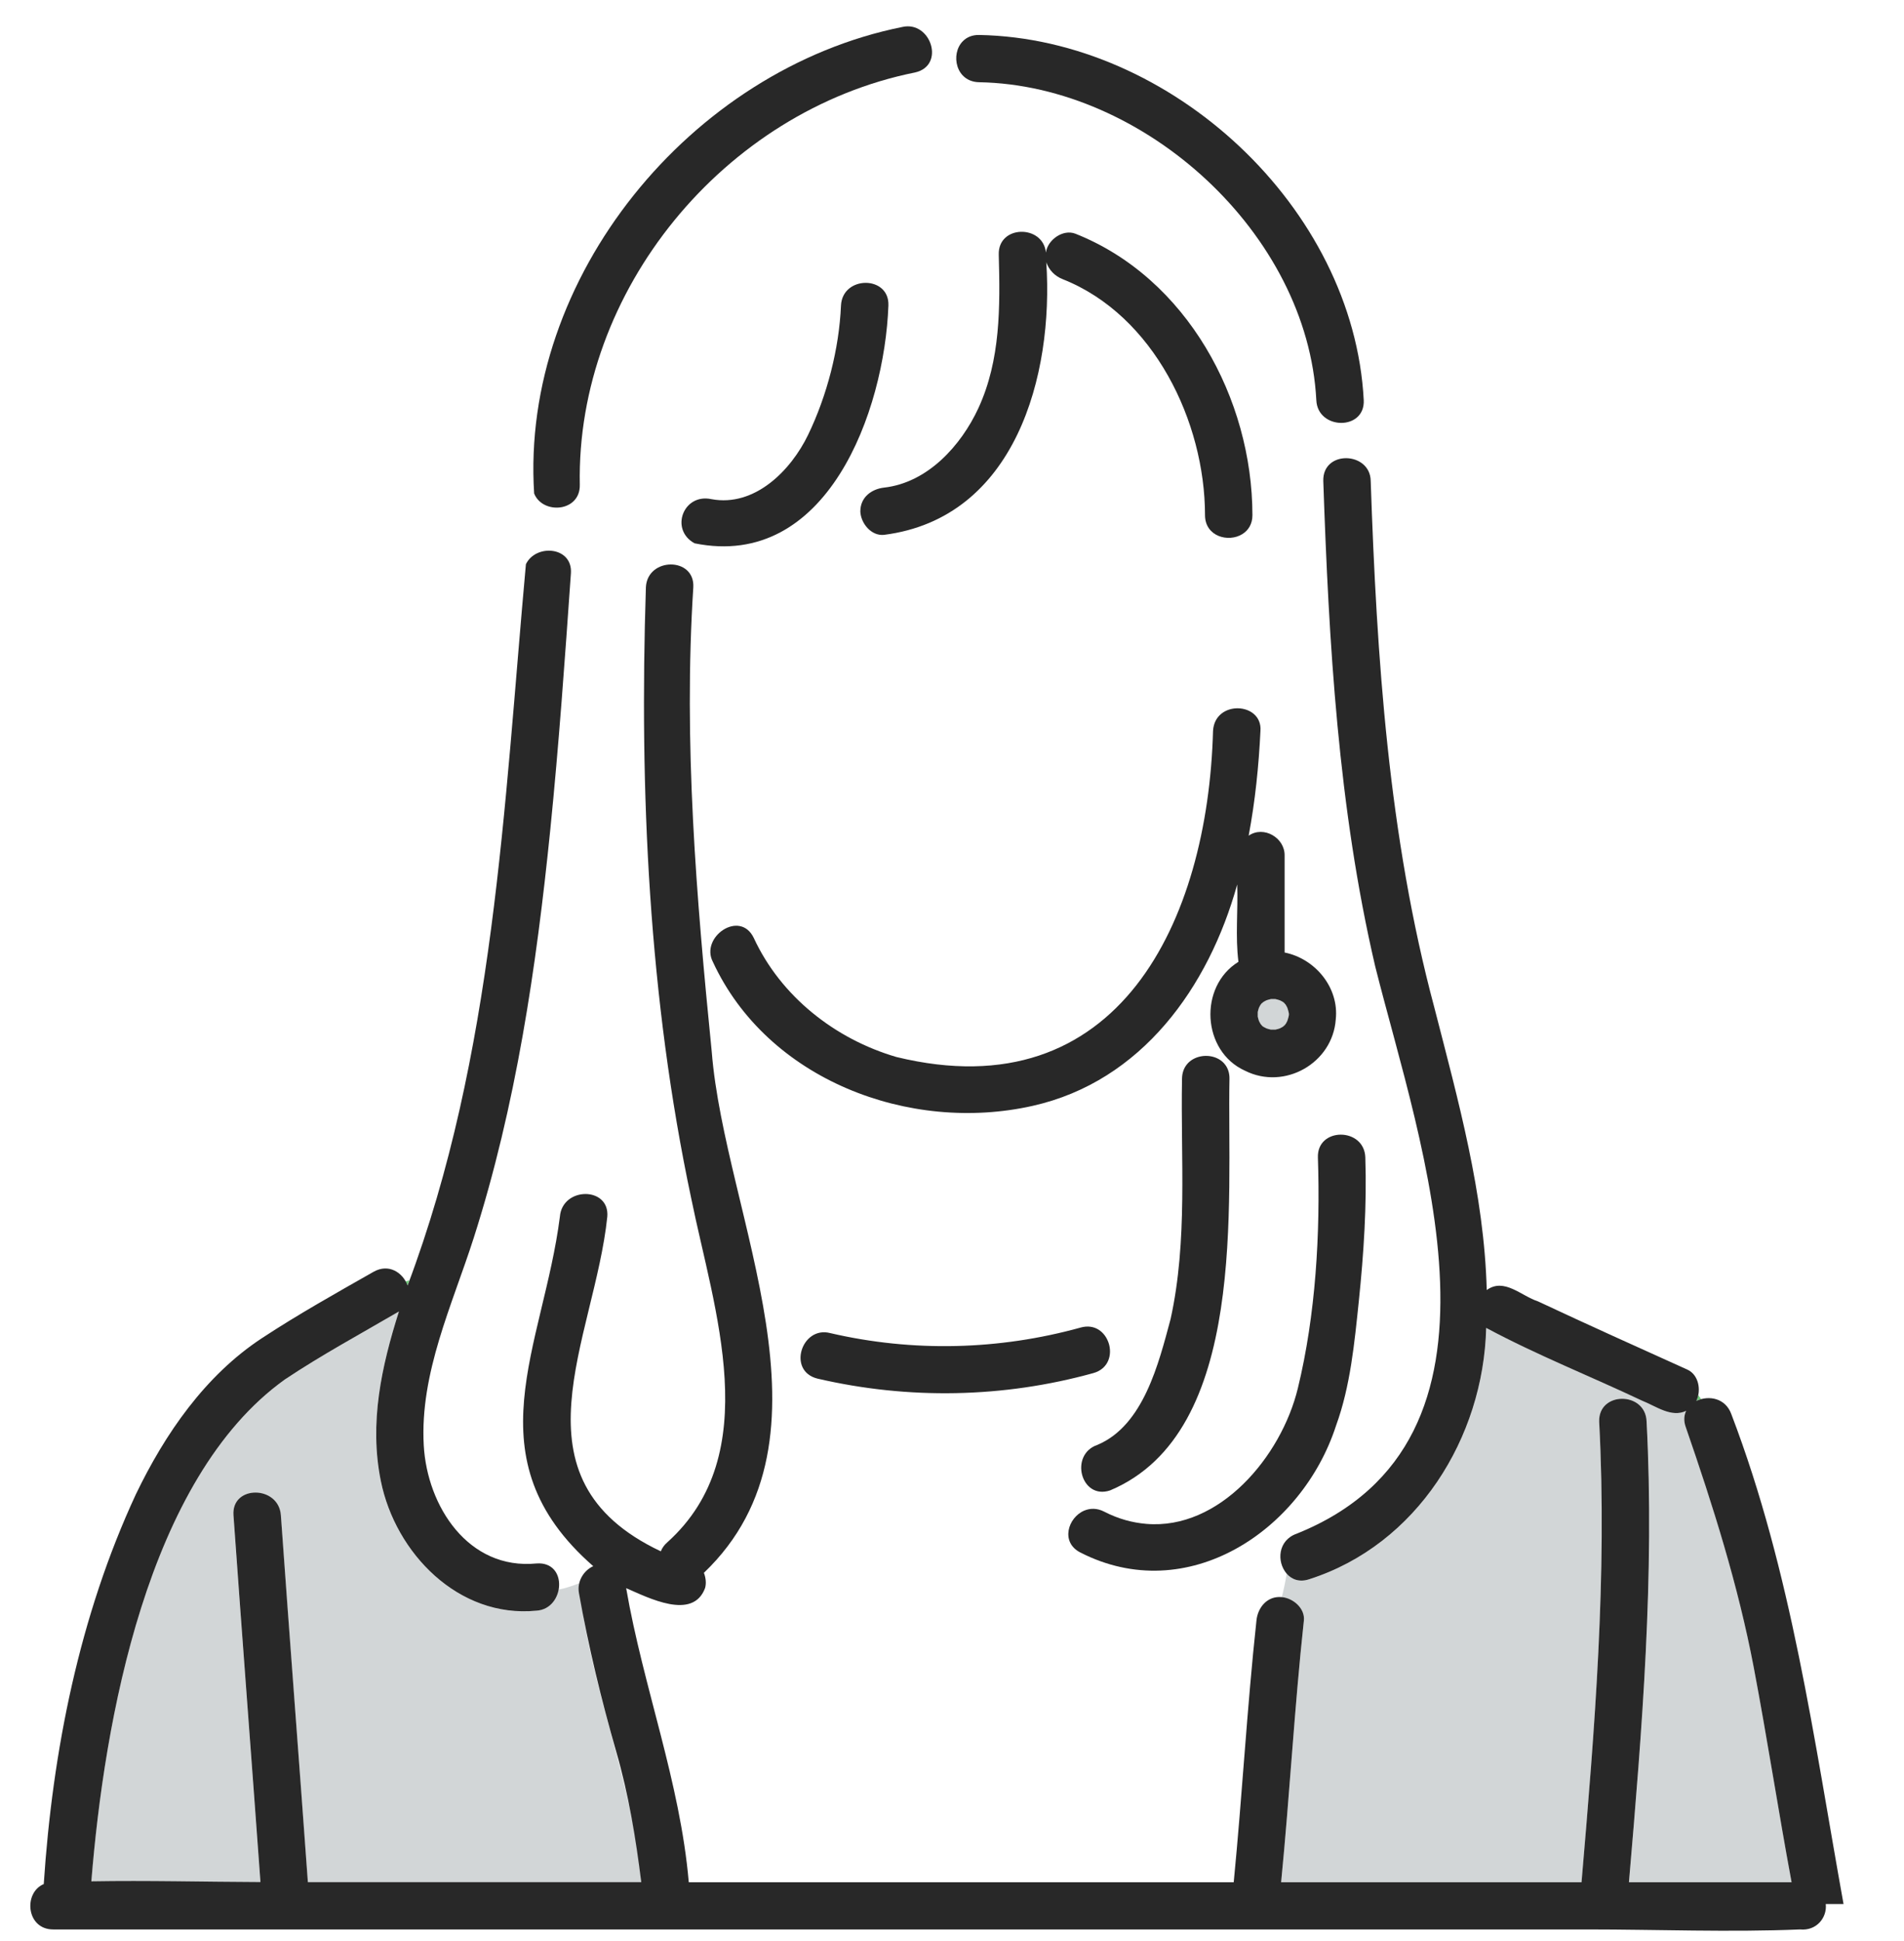 <svg fill="none" height="53" viewBox="0 0 52 53" width="52" xmlns="http://www.w3.org/2000/svg" xmlns:xlink="http://www.w3.org/1999/xlink"><clipPath id="a"><path d="m0 .719h52v52h-52z"/></clipPath><g clip-path="url(#a)"><g fill="#6ec878"><path d="m34.469 27.389c.008-.016-.032.022-.043.046.014-.016.028-.031.043-.046z"/><path d="m34.398 27.466c.012-.012.017-.016.025-.026.001-.002.001-.003.003-.005-.009.011-.018.021-.028.03z"/><path d="m34.536 28.065c-.012-.012-.017-.016-.026-.025-.002-.001-.003-.002-.005-.003.011.009.021.018.03.028z"/><path d="m35 27.328c.012.012.017.017.026.025.002.001.003.002.005.003-.01-.009-.021-.018-.03-.028z"/><path d="m34.459 27.995c-.016-.008.022.032.046.043-.014-.012-.028-.024-.041-.037-.001-.001-.004-.004-.005-.005z"/></g><path d="m34.431 27.965c.012.012.022.022.028.028.006.003.023.018.052.046.024.015.05.028.075.041.04.014.082.025.123.034.04.002.079.002.119 0 .041-.009.082-.02.123-.034.029-.016.06-.029.088-.048.012-.012.022-.022.028-.028.003-.006.018-.023.046-.052.015-.024.028-.05.041-.075.017-.05.032-.1.042-.151 0-.01.002-.02.002-.031 0-.01-.002-.02-.002-.03-.01-.052-.025-.101-.042-.151-.016-.029-.029-.06-.048-.087-.012-.012-.022-.022-.028-.028-.006-.003-.023-.018-.052-.046-.024-.015-.051-.028-.076-.041-.04-.014-.081-.025-.123-.034-.04-.002-.08-.002-.119 0-.042.009-.083.02-.123.034-.029.016-.06.029-.088.048-.012.012-.022.022-.029.028-.003.006-.018.023-.046.051-.015.024-.028.05-.041.075-.014.04-.025.081-.034.122-.002.04-.002.079 0 .119.009.041.02.083.034.122.015.029.029.06.048.087z" fill="#d2d6d7"/><g fill="#6ec878"><path d="m35.068 28.005c-.008.017.032-.022.043-.046-.012.014-.024.027-.037.041-.001.001-.004.004-.005.005z"/><path d="m35.078 27.4c.017.008-.022-.032-.046-.043.016.014.031.027.046.043z"/><path d="m35.138 27.928c-.012.012-.017.017-.025.026-.001.001-.002.003-.003.005.009-.011.018-.021.028-.03z"/><path d="m11.178 34.959c-.035.01-.068.021-.101.032.019.036.038.072.051.111.016-.048.033-.095.049-.143z"/></g><path d="m14.65 43.981c-2.133.21-3.853-1.574-4.251-3.539-.322-1.587.017-3.127.494-4.63-1.042.61-2.114 1.188-3.119 1.859-3.763 2.701-4.928 9.338-5.281 13.7 1.538-.027 3.083.015 4.618.02-.241-3.338-.498-6.676-.737-10.015-.059-.83 1.237-.823 1.295 0 .238 3.339.496 6.677.737 10.017h9.105c-.226-2.782-1.432-5.399-1.693-8.162-.187.072-.374.137-.561.172-.048.279-.251.541-.608.577z" fill="#d2d6d7"/><path d="m46.461 38.2c-.031-.036-.057-.072-.08-.108-.011.055-.027.109-.052.157.042-.02.086-.036.132-.049z" fill="#6ec878"/><path d="m28.576 7.205h.019c-.006-.016-.016-.03-.02-.047 0 .016 0 .031 0.0.047z" fill="#6ec878"/><path d="m35.611 44.249c-.258 2.379-.388 4.765-.621 7.145h8.204c.36-4.186.703-8.375.482-12.578-.024-.832 1.272-.828 1.295 0 .221 4.203-.122 8.393-.482 12.578h4.442c-.364-1.951-.663-3.913-1.033-5.863-.426-2.243-1.114-4.416-1.86-6.572-.058-.169-.044-.316.013-.436-.403.194-.826-.13-1.2-.276-1.415-.669-2.885-1.251-4.261-1.989-.075 3.001-1.887 5.923-4.831 6.862-.268.091-.481.006-.619-.153-.032.214-.079.428-.133.642.311.025.639.309.603.64z" fill="#d2d6d7"/><g fill="#282828"><path d="m34.424 19.958c.06-.79-1.247-.858-1.295 0-.14 5.174-2.569 10.383-8.648 8.903-1.679-.491-3.158-1.658-3.894-3.249-.378-.789-1.471-.024-1.118.651 1.491 3.224 5.373 4.689 8.734 3.932 2.982-.669 4.81-3.248 5.586-6.045.026.702-.054 1.418.034 2.112-1.093.674-1 2.443.18 2.974 1.079.541 2.394-.208 2.478-1.402.094-.864-.558-1.657-1.397-1.826v-2.648c.009-.484-.573-.825-.982-.542.178-.943.276-1.903.322-2.857zm-.075 7.68c.009-.041.02-.083.034-.122.013-.025.025-.051.041-.075-.009.009-.013.014-.026.026.01-.009.019-.02.029-.031.01-.024.052-.064.044-.047.006-.006.016-.016.029-.028.028-.018.058-.032.088-.048.04-.014.082-.025.123-.034.04-.002.079-.002.119 0 .042.009.083.02.123.034.025.013.051.025.076.041-.009-.009-.014-.013-.026-.026.009.01.02.019.031.028.024.01.064.052.047.043.006.006.016.016.028.028.019.028.032.058.048.087.017.05.032.1.042.151 0.0.01.002.02.002.03 0 .01-.002.02-.002.031-.01.051-.025.102-.042.151-.013.025-.025.051-.041.075.009-.009.013-.014.026-.026-.01.009-.019.02-.029.031-.01.024-.052.064-.044.047-.006.006-.016.016-.028.028-.028.018-.059.032-.088.048-.04.014-.081.025-.123.034-.04.002-.079.002-.119 0-.042-.009-.083-.02-.123-.034-.025-.014-.051-.025-.076-.041.009.009.014.013.026.026-.009-.01-.02-.019-.031-.028-.024-.01-.064-.052-.047-.043-.006-.006-.016-.016-.028-.028-.018-.028-.032-.058-.048-.087-.014-.04-.025-.081-.034-.122-.002-.04-.002-.079 0-.119z"/><path d="m35.073 28c.013-.013.025-.027.037-.041.001-.001.002-.003.003-.005-.028.027-.042.045-.045.051.002-.002.005-.005.005-.005z"/><path d="m35.073 27.393c-.013-.013-.027-.025-.041-.037-.001-.001-.003-.002-.005-.003.028.027.045.042.051.045-.002-.002-.005-.004-.005-.005z"/><path d="m34.464 27.394c-.013.013-.025.026-.037.04-.001.001-.002.003-.003.005.028-.028.042-.045.045-.051-.002.002-.004.005-.005.005z"/><path d="m34.465 28.002c.013.013.027.025.041.037.001.001.003.002.005.003-.028-.027-.045-.042-.051-.045.002.002.005.005.005.005z"/><path d="m26.74 2.245c4.522.081 8.975 4.138 9.21 8.683.037.815 1.332.836 1.295 0-.272-5.254-5.254-9.879-10.505-9.973-.194-.003-.341.065-.445.171-.342.347-.195 1.107.445 1.119z"/><path d="m50.349 51.991c-.812-4.506-1.419-9.069-3.063-13.373-.156-.441-.612-.529-.957-.367.138-.287.067-.711-.245-.854-1.364-.615-2.727-1.229-4.082-1.864-.454-.146-.922-.653-1.398-.309-.069-2.633-.78-5.178-1.431-7.713-1.255-4.687-1.573-9.551-1.738-14.381-.014-.802-1.315-.849-1.295 0 .152 4.43.406 8.926 1.418 13.257 1.23 4.907 4.21 12.937-2.144 15.49-.509.177-.556.76-.275 1.09.138.16.351.244.619.153 2.943-.94 4.756-3.861 4.831-6.862 1.376.738 2.846 1.32 4.261 1.989.373.146.796.471 1.2.276-.057.121-.072.267-.013.436.746 2.156 1.434 4.329 1.86 6.572.37 1.95.67 3.912 1.033 5.863h-4.442c.36-4.186.703-8.375.482-12.578-.024-.828-1.319-.832-1.295 0 .221 4.203-.122 8.393-.482 12.578h-8.204c.234-2.38.363-4.767.621-7.145.036-.331-.292-.614-.603-.64-.394-.039-.657.281-.692.64-.258 2.379-.388 4.766-.621 7.145h-14.883c-.237-2.744-1.244-5.327-1.71-8.03.602.259 1.821.894 2.155-.002.037-.128.021-.279-.032-.416 3.877-3.705.568-9.742.214-14.232-.421-4.212-.775-8.447-.503-12.681.043-.831-1.252-.822-1.295 0-.181 5.58.077 11.223 1.239 16.693.615 3.026 2.032 6.968-.652 9.385-.09.077-.146.162-.179.248-4.22-1.994-1.81-5.785-1.462-9.138.068-.827-1.228-.823-1.295 0-.453 3.557-2.458 6.599.911 9.543-.27.122-.447.427-.39.734.26 1.47.608 2.904 1.02 4.338.336 1.167.533 2.354.681 3.555h-9.105c-.241-3.339-.499-6.677-.737-10.017-.059-.823-1.355-.83-1.295 0 .238 3.339.496 6.676.737 10.015-1.535-.005-3.081-.047-4.618-.02.352-4.358 1.517-10.999 5.281-13.7 1.005-.671 2.077-1.25 3.119-1.859-.477 1.503-.816 3.042-.494 4.63.398 1.966 2.118 3.75 4.251 3.539.779-.051.869-1.354 0-1.289-1.861.183-2.987-1.562-3.079-3.225-.11-1.976.777-3.827 1.366-5.668 1.153-3.607 1.708-7.378 2.089-11.135.236-2.332.4-4.67.564-7.007.051-.734-.958-.813-1.229-.249-.601 6.611-.862 13.398-3.231 19.694-.131-.353-.513-.608-.928-.375-1.025.583-2.06 1.162-3.046 1.81-1.555 1.02-2.653 2.616-3.447 4.266-1.542 3.318-2.277 7.01-2.516 10.643-.563.236-.479 1.239.258 1.239h41.89c1.933 0 3.885.08 5.817 0 .45.045.744-.323.703-.694h.487z"/><path d="m15.835 13.239c-.104-5.297 3.941-10.212 9.154-11.26.839-.185.433-1.419-.344-1.243-5.786 1.161-10.435 6.848-10.057 12.739.233.582 1.261.506 1.247-.236z"/><path d="m23.496 13.959c.01.326.297.682.648.645 3.587-.457 4.637-4.355 4.431-7.444.072.209.228.378.453.465 2.487.987 3.88 3.896 3.882 6.44.001.585.642.756 1.022.517.159-.1.274-.271.273-.517-.003-3.174-1.792-6.476-4.833-7.683-.344-.135-.764.172-.807.514-.078-.771-1.31-.758-1.288.054.038 1.42.053 2.876-.557 4.196-.474 1.024-1.387 2.034-2.575 2.168-.347.039-.648.268-.648.645z"/><path d="m18.969 14.835c3.62.735 5.188-3.607 5.294-6.49.036-.83-1.259-.828-1.295 0-.051 1.179-.379 2.452-.898 3.528-.468.97-1.457 1.978-2.642 1.756-.765-.165-1.143.832-.459 1.206z"/><path d="m31.969 36.02c-.324 1.203-.737 2.9-1.995 3.431-.779.263-.455 1.511.344 1.244 3.782-1.593 3.195-7.864 3.26-11.243.002-.144-.037-.262-.1-.356-.3-.447-1.185-.33-1.196.356-.041 2.187.162 4.414-.313 6.569z"/><path d="m35.993 31.604c.068 2.07-.057 4.286-.548 6.305-.456 1.873-2.146 3.869-4.138 3.7-.376-.032-.76-.132-1.151-.334-.196-.101-.384-.095-.544-.028-.444.187-.655.861-.11 1.142 2.925 1.499 6.058-.595 6.987-3.464.392-1.075.503-2.262.621-3.392.135-1.302.221-2.619.178-3.929-.027-.828-1.323-.832-1.295-0z"/><path d="m30.275 36.663c-.099-.292-.375-.522-.76-.415-2.234.619-4.585.676-6.844.151-.779-.2-1.178 1.038-.344 1.244 2.484.577 5.075.53 7.533-.151.418-.116.524-.509.416-.828z"/></g></g></svg>